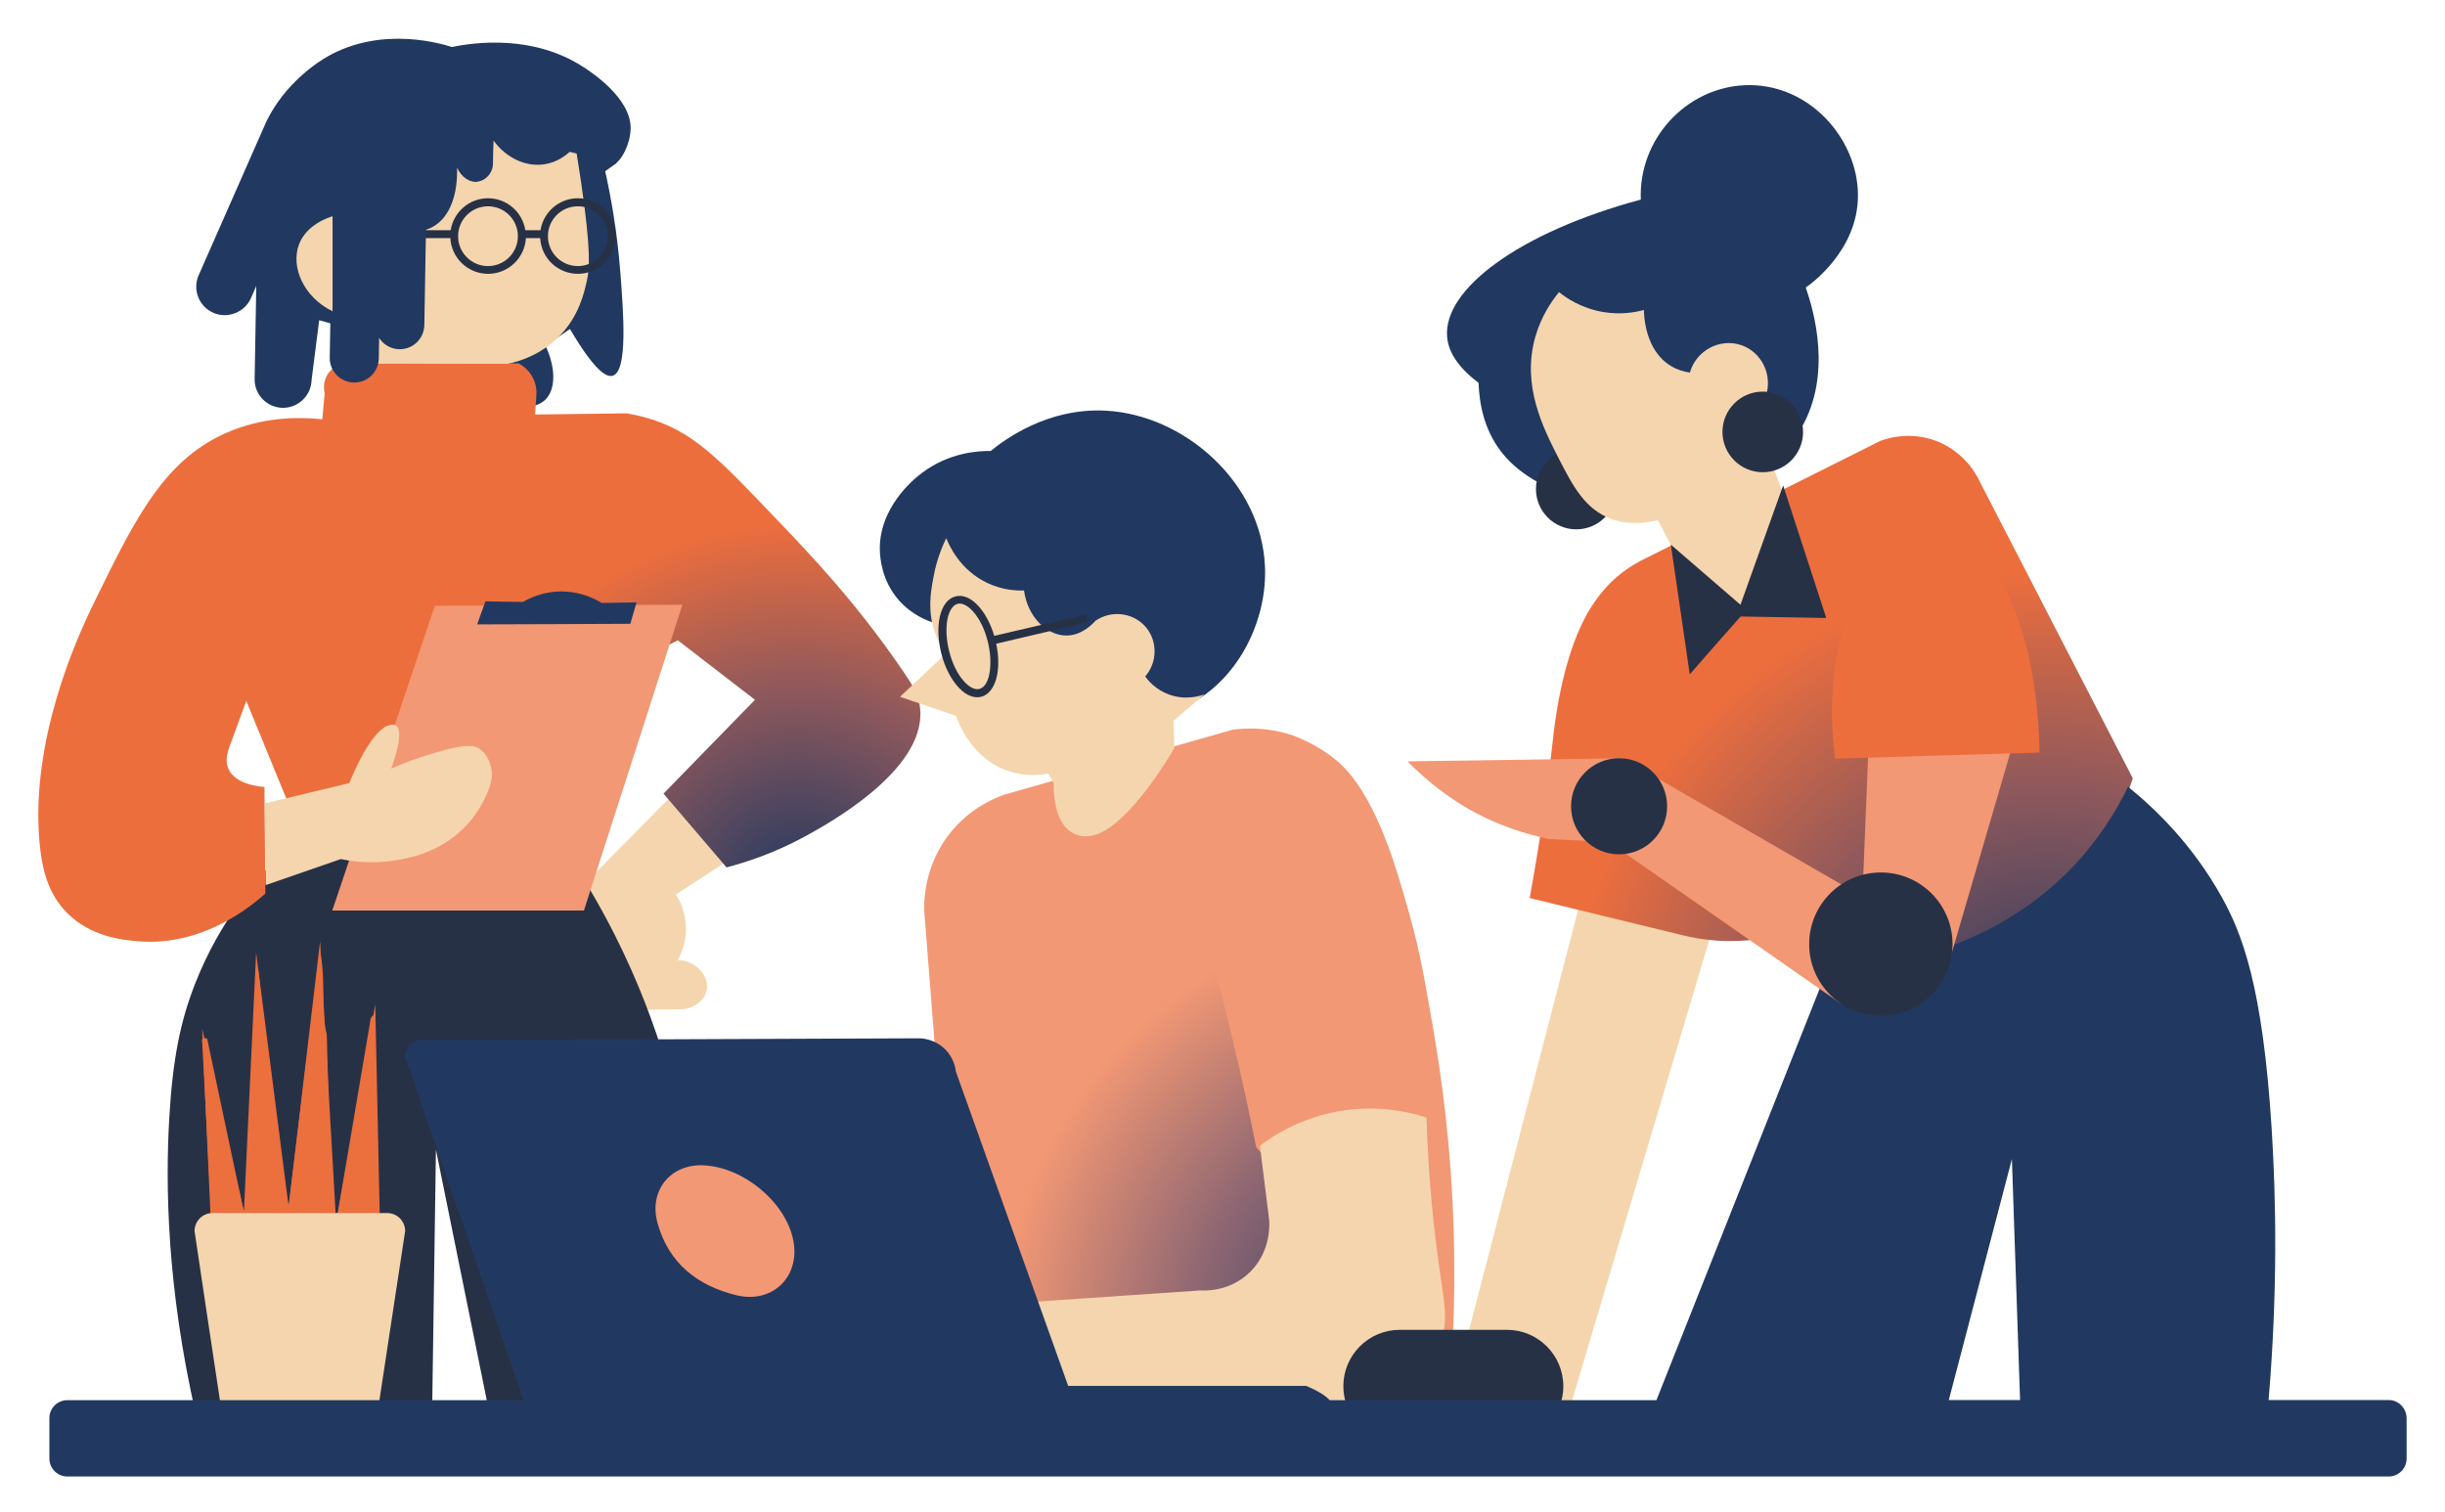 <?xml version="1.0" encoding="utf-8"?>
<!-- Generator: Adobe Illustrator 28.0.0, SVG Export Plug-In . SVG Version: 6.00 Build 0)  -->
<svg version="1.1" id="Ebene_1" xmlns="http://www.w3.org/2000/svg" xmlns:xlink="http://www.w3.org/1999/xlink" x="0px" y="0px"
	 viewBox="0 0 164.39 101.65" style="enable-background:new 0 0 164.39 101.65;" xml:space="preserve">
<style type="text/css">
	.st0{fill:#E74111;}
	.st1{fill:#213961;}
	.st2{fill:#FFF6EB;}
	.st3{fill:#ED6E3D;}
	.st4{fill:#F07F52;}
	.st5{fill:#F39874;}
	.st6{fill:#273146;}
	.st7{fill:#FFFFFF;}
	.st8{fill:none;}
	.st9{fill:#F1F1F1;}
	.st10{fill:#F0F0F0;}
	.st11{fill:#F6F5F5;}
	.st12{fill:#F2F2F2;}
	.st13{fill:#F2F3F3;}
	.st14{fill:#F3F3F3;}
	.st15{fill:#EBEBEB;}
	.st16{fill:#F7F7F7;}
	.st17{fill:#EDEDED;}
	.st18{fill:#F4F4F4;}
	.st19{fill:#ECECEC;}
	.st20{fill:#ECEDED;}
	.st21{fill:#EAEAEA;}
	.st22{fill:#EEEDEE;}
	.st23{fill:#F7F8F8;}
	.st24{fill:#ECECED;}
	.st25{fill:#F5F5F6;}
	.st26{fill:#E6E6E6;}
	.st27{fill:#F0F2F2;}
	.st28{fill:#EAEAEB;}
	.st29{fill:#ECEBEC;}
	.st30{fill:#E3E3E3;}
	.st31{fill:#E9E9E9;}
	.st32{fill:#F8F8F8;}
	.st33{fill:#E7E7E8;}
	.st34{fill:#E9E8E9;}
	.st35{fill:#E7E7E7;}
	.st36{fill:#E2E2E2;}
	.st37{fill:#E8E8E8;}
	.st38{fill:#E4E4E4;}
	.st39{fill:#F9F9F9;}
	.st40{fill:#FAFAFB;}
	.st41{fill:#E5E5E5;}
	.st42{fill:#E0E0E0;}
	.st43{fill:#DEDEDE;}
	.st44{fill:#FBFBFB;}
	.st45{fill:#E1E1E1;}
	.st46{fill:#DFDFE0;}
	.st47{fill:#DDDDDD;}
	.st48{fill:#E84520;}
	.st49{fill:#F5D5AD;}
	.st50{fill:url(#SVGID_1_);}
	.st51{fill:url(#SVGID_00000152948997002331803660000011004986618064280504_);}
	.st52{fill:url(#SVGID_00000139288697779234834970000013730964748732989111_);}
	.st53{fill:#EC6F3E;}
	.st54{fill:#EB6F3E;}
	.st55{fill:#EA6F3E;}
	.st56{fill:none;stroke:#F07F52;stroke-width:0.25;stroke-miterlimit:10;}
</style>
<g>
	<g>
		<path class="st1" d="M110.32,13.42c-8.22,2.21-13.33,6.06-13.02,9.26c0.06,0.68,0.42,1.79,2.11,3.06
			c0.05,1.42,0.38,3.13,1.49,4.59c3.98,5.22,16.44,5,20.22-1.57c2.07-3.59,0.84-7.85,0.29-9.43c0.31-0.21,3.54-2.5,3.51-6.24
			c-0.02-3.77-3.32-7.57-7.65-7.36C113.33,5.93,110.16,9.37,110.32,13.42z"/>
		<path class="st49" d="M106.34,60.26c-2.71,10.43-5.41,20.87-8.12,31.3c2.37,1.27,4.75,2.54,7.12,3.81
			c3.31-11.12,6.62-22.25,9.94-33.37C112.3,61.42,109.32,60.84,106.34,60.26z"/>
		<radialGradient id="SVGID_1_" cx="137.578" cy="70.812" r="32.406" gradientUnits="userSpaceOnUse">
			<stop  offset="0.014" style="stop-color:#213961"/>
			<stop  offset="0.544" style="stop-color:#8D585C"/>
			<stop  offset="1" style="stop-color:#ED6E3D"/>
		</radialGradient>
		<path class="st50" d="M102.85,60.38c0.86-4.73,1.32-8.4,1.59-10.91c0.06-0.53,0.52-4.93,2.15-7.98c0.85-1.59,1.82-2.46,2.23-2.79
			c0.69-0.58,1.36-0.94,1.84-1.17c5.25-2.63,10.5-5.25,15.75-7.88c0.39-0.15,1.97-0.69,3.78,0c2.01,0.77,2.82,2.49,2.97,2.83
			c3.41,6.62,6.83,13.23,10.24,19.85c-0.5,1.54-1.31,3.39-2.68,5.23c-4.48,5.98-11.44,7.18-13.42,7.45
			c-3.1-0.61-6.19-1.22-9.29-1.84c-0.72,0.09-1.61,0.14-2.61,0.07c-0.85-0.06-1.6-0.2-2.23-0.35
			C109.73,62.06,106.29,61.22,102.85,60.38z"/>
		<circle class="st6" cx="105.98" cy="32.88" r="2.71"/>
		<path class="st49" d="M111.47,34.97c0.5,0.96,1,1.92,1.5,2.89c1.35,1.08,2.69,2.16,4.04,3.23c0.97-2.62,1.94-5.24,2.91-7.85
			c-0.28-0.72-0.55-1.45-0.83-2.17c-0.12-1.48-0.25-2.96-0.37-4.43c0.49-1.42-0.28-2.98-1.66-3.44c-1.42-0.48-3.02,0.36-3.44,1.85
			c-0.4-0.06-0.84-0.18-1.27-0.44c-1.79-1.07-1.82-3.52-1.82-3.77c-0.55,0.15-1.53,0.34-2.73,0.14c-1.49-0.25-2.51-0.96-2.98-1.34
			c-0.48,0.59-1.19,1.6-1.59,3c-0.94,3.28,0.53,6.14,1.57,8.18c0.95,1.85,1.77,3.44,3.58,4.09
			C109.61,35.33,110.77,35.15,111.47,34.97z"/>
		<circle class="st6" cx="118.52" cy="29.04" r="2.71"/>
		<path class="st6" d="M113.61,45.34c-0.42-2.91-0.85-5.81-1.27-8.72c1.56,1.35,3.12,2.7,4.68,4.04c0.96-2.67,1.91-5.35,2.87-8.02
			c0.97,2.97,1.93,5.94,2.9,8.91c-1.92-0.03-3.84-0.06-5.76-0.1C115.88,42.75,114.74,44.04,113.61,45.34z"/>
	</g>
	<g>
		<path class="st49" d="M45,53.66c-1.88,1.9-3.76,3.81-5.64,5.71c1.33,2.84,2.65,5.68,3.98,8.52c0.78-0.01,1.56-0.01,2.34-0.02
			c0.95-0.01,1.71-0.61,1.84-1.3c0.17-0.88-0.66-2-1.96-2.02c0.19-0.33,0.58-1.11,0.56-2.18c-0.02-1.11-0.47-1.91-0.67-2.23
			c1.18-0.77,2.37-1.54,3.55-2.32C47.67,56.43,46.33,55.05,45,53.66z"/>
		<path class="st1" d="M38.29,10.19c-1.37,4.75-2.74,9.5-4.1,14.25c0.09,0.48,0.33,1.33,1.01,2.11c0.26,0.31,0.54,0.54,0.78,0.71
			c0.31-0.09,0.51-0.23,0.66-0.36c0.74-0.69,0.74-2.15,0.04-3.65c0.55-0.38,1.09-0.75,1.64-1.13c1.65,2.8,2.45,3.27,2.88,3.14
			c1.03-0.31,0.71-4.33,0.51-6.93c-0.22-2.86-0.66-5.2-1.02-6.82c0.25-0.18,0.5-0.36,0.75-0.53c0.04-0.65-0.22-1.26-0.7-1.56
			C40.03,8.97,38.89,9.23,38.29,10.19z"/>
		<path class="st6" d="M19.13,57.19c6.25-0.06,12.51-0.13,18.76-0.19c1.14,1.69,2.33,3.65,3.46,5.89c1.56,3.1,2.64,6,3.39,8.52
			c0.2,13.07-3.06,22.6-8.13,23.75c-0.94,0.21-2.18,0.19-3.78-0.51c-1.17-5.78-2.35-11.57-3.52-17.35
			c-0.09,5.98-0.17,11.95-0.26,17.93c-5.29-0.04-10.59-0.09-15.88-0.13c-1.96-8.58-2.05-15.43-1.79-19.91
			c0.23-3.99,0.75-6.53,1.73-9.03C14.79,61.86,17.35,58.91,19.13,57.19z"/>
		
			<radialGradient id="SVGID_00000005252003465895756330000005462213108402549125_" cx="53.603" cy="60.16" r="25.026" gradientUnits="userSpaceOnUse">
			<stop  offset="0.014" style="stop-color:#213961"/>
			<stop  offset="0.544" style="stop-color:#8D585C"/>
			<stop  offset="1" style="stop-color:#ED6E3D"/>
		</radialGradient>
		<path style="fill:url(#SVGID_00000005252003465895756330000005462213108402549125_);" d="M19.28,53.76
			c-0.91-2.21-1.81-4.42-2.72-6.63c-0.37,1.01-0.75,2.02-1.12,3.04c-0.32,0.87-0.2,1.23-0.08,1.52c0.45,1.07,2.16,1.2,2.42,1.22
			c0.02,2.39,0.04,4.78,0.06,7.17c-0.86,0.77-4.21,3.61-8.63,3.2c-0.98-0.09-3.12-0.29-4.72-1.92c-1.3-1.32-1.69-3.03-1.84-4.8
			c-0.58-6.78,2.42-13.51,3.76-16.22c2.77-5.65,4.75-9.68,9.27-11.43c2.36-0.91,4.57-0.87,5.99-0.72c0.05-0.59,0.11-1.17,0.16-1.76
			c-0.03-0.12-0.15-0.65,0.16-1.2c0.36-0.64,1.02-0.78,1.12-0.8c3.92,0,7.83,0,11.75,0c0.18,0.09,0.66,0.37,0.96,0.96
			c0.27,0.52,0.26,1,0.24,1.2c-0.03,0.43-0.05,0.85-0.08,1.28c2.05-0.03,4.1-0.05,6.15-0.08c0.26,0.04,0.65,0.12,1.12,0.24
			c3.3,0.87,5.06,2.8,8.95,6.87c2.18,2.28,5.41,5.63,8.63,10.39c0.54,0.8,0.96,1.45,1.04,2.4c0.36,4.14-6.31,7.76-7.75,8.55
			c-2.11,1.15-4.02,1.75-5.27,2.08c-1.41-1.65-2.82-3.3-4.24-4.96c2.05-2.1,4.1-4.21,6.15-6.31c-1.73-1.33-3.46-2.66-5.19-4
			c-6.61,3.38-13.21,6.77-19.82,10.15C23.6,53.38,21.44,53.57,19.28,53.76z"/>
		<path class="st49" d="M33.31,8.23c2.5-0.96,4.89,0.52,5.23,0.74c0.13,0.73,0.32,1.84,0.52,3.21c0.72,4.87,0.55,5.98,0.41,6.64
			c-0.2,0.92-0.56,2.49-1.92,3.84c-1.23,1.22-2.65,1.64-3.37,1.79c-3.19-0.01-6.38-0.02-9.56-0.03c0.07-0.81,0.23-2.04,0.61-3.5
			c0.58-2.2,1.3-3.71,2.95-6.62c1.15-2.04,1.75-3.09,2.68-4.1C31.7,9.28,32.32,8.61,33.31,8.23z"/>
		<path class="st6" d="M38.85,13.33c-1.27,0-2.32,0.94-2.51,2.15h-1.02c-0.19-1.22-1.24-2.15-2.51-2.15c-1.27,0-2.32,0.94-2.51,2.15
			h-1.83v0.53h1.81c0.07,1.34,1.18,2.4,2.54,2.4c1.35,0,2.46-1.06,2.54-2.4h0.96c0.07,1.34,1.18,2.4,2.54,2.4
			c1.4,0,2.54-1.14,2.54-2.54S40.26,13.33,38.85,13.33z M32.81,17.89c-1.11,0-2.01-0.9-2.01-2.01s0.9-2.01,2.01-2.01
			c1.11,0,2.01,0.9,2.01,2.01S33.92,17.89,32.81,17.89z M38.85,17.89c-1.11,0-2.01-0.9-2.01-2.01s0.9-2.01,2.01-2.01
			c1.11,0,2.01,0.9,2.01,2.01S39.96,17.89,38.85,17.89z"/>
		<g>
			<path class="st1" d="M41.43,10.97c0.05-0.05,0.1-0.1,0.16-0.16c0.06-0.06,0.11-0.12,0.15-0.18c0,0,0.61-0.8,0.66-1.93
				c0.08-2.07-2.63-3.84-3.17-4.19c-3.39-2.2-7.28-1.67-8.86-1.35c-0.51-0.17-4.63-1.48-8.35,0.64c-0.56,0.32-2.85,1.74-4.13,4.41
				c-0.01,0.02-0.02,0.03-0.02,0.05l-4.51,10.24c-0.43,0.97,0.01,2.1,0.98,2.53c0.25,0.11,0.51,0.16,0.77,0.16
				c0.74,0,1.44-0.43,1.76-1.14l0.36-0.82l-0.11,6.24c-0.02,1.06,0.82,1.93,1.88,1.95c0.01,0,0.02,0,0.03,0
				c1.04,0,1.9-0.84,1.92-1.88c0.17-1.34,0.34-2.67,0.51-4.01c0.25,0.07,0.5,0.14,0.75,0.21l-0.04,2.3
				c-0.02,0.91,0.71,1.66,1.62,1.68c0.01,0,0.02,0,0.03,0c0.9,0,1.63-0.72,1.65-1.62l0.02-1.38c0.29,0.45,0.79,0.75,1.36,0.76
				c0.01,0,0.02,0,0.03,0c0.9,0,1.63-0.72,1.65-1.62l0.11-6.41c0.23-0.08,0.42-0.17,0.59-0.28c1.6-1.03,1.51-3.52,1.5-3.9
				c0.28,0.63,0.84,1.01,1.35,0.95c0.55-0.07,0.99-0.52,1.06-1.09c0.01-0.56,0.02-1.12,0.04-1.68c0.84,1.15,2.14,1.78,3.39,1.6
				c0.85-0.12,1.45-0.58,1.73-0.84C39.34,10.45,40.38,10.71,41.43,10.97z"/>
		</g>
		<path class="st5" d="M39.26,61.22c-5.64,0-11.28,0-16.92,0c2.3-6.83,4.6-13.66,6.9-20.49c5.55-0.02,11.09-0.05,16.64-0.07
			C43.67,47.51,41.47,54.36,39.26,61.22z"/>
		<path class="st1" d="M32.08,41.98c3.43-0.01,6.87-0.02,10.3-0.04c0.14-0.48,0.28-0.96,0.42-1.44c-0.78,0.01-1.56,0.02-2.35,0.04
			c-0.4-0.25-1.28-0.72-2.49-0.77c-1.38-0.06-2.4,0.47-2.8,0.7c-0.84-0.01-1.68-0.02-2.52-0.04C32.45,40.96,32.27,41.47,32.08,41.98
			z"/>
		<path class="st49" d="M26.3,51.68c0.2-0.55,0.89-2.53,0.32-2.9c-0.14-0.09-0.3-0.06-0.38-0.04c-1.26,0.24-2.55,3.4-2.75,3.91
			c-1.9,0.46-3.79,0.91-5.69,1.37c0.02,1.83,0.04,3.66,0.06,5.49c1.68-0.58,3.37-1.17,5.05-1.75c1.5,0.31,2.74,0.22,3.5,0.11
			c0.9-0.13,2.78-0.44,4.45-1.89c0.3-0.27,1.07-0.98,1.65-2.14c0.37-0.74,0.71-1.46,0.49-2.31c-0.05-0.19-0.22-0.83-0.77-1.19
			c-0.28-0.18-0.85-0.42-3.36,0.39C28.2,50.92,27.32,51.23,26.3,51.68z"/>
		<path class="st49" d="M22.36,20.93c-1.96-0.96-2.82-2.99-2.26-4.49c0.51-1.36,2.03-1.83,2.26-1.9
			C22.36,16.68,22.36,18.81,22.36,20.93z"/>
	</g>
	<g>
		<path class="st1" d="M62.83,41.89c-0.48-0.15-1.53-0.54-2.42-1.56c-1.13-1.31-1.22-2.78-1.25-3.2c-0.15-2.99,2.35-4.98,2.81-5.32
			c1.85-1.41,3.87-1.5,4.64-1.49c0.92-0.75,3.81-2.91,7.72-2.71c5.35,0.28,10.48,4.87,10.72,10.47c0.15,3.41-1.53,7-4.37,8.86
			C75.98,50.02,68.07,48.42,62.83,41.89z"/>
		<g>
			<g>
				
					<radialGradient id="SVGID_00000127752245436476590310000012679238971148577189_" cx="95.974" cy="90.065" r="28.723" gradientUnits="userSpaceOnUse">
					<stop  offset="0.014" style="stop-color:#213961"/>
					<stop  offset="0.543" style="stop-color:#8D6672"/>
					<stop  offset="1" style="stop-color:#F39874"/>
				</radialGradient>
				<path style="fill:url(#SVGID_00000127752245436476590310000012679238971148577189_);" d="M68.3,87.73
					c-1.61-3.14-3.22-6.29-4.83-9.43c-0.44-5.69-0.88-11.38-1.33-17.07c-0.02-0.69,0.02-2.73,1.4-4.76c1.4-2.05,3.33-2.81,3.98-3.04
					c5.12-1.46,10.24-2.91,15.36-4.37c0.86-0.11,2.36-0.19,4.05,0.39c0,0,1.53,0.52,2.88,1.64c1.2,0.99,3.57,3.57,5.61,13.41
					c0.69,3.33,1.02,5.91,1.4,8.97c0.33,2.6,0.63,5.04,0.78,8.26c0.16,3.49,0.07,6.49-0.08,8.81C87.79,89.6,78.04,88.66,68.3,87.73z
					"/>
				<path class="st5" d="M84.46,77.14c3.9,4.46,7.8,8.93,11.7,13.39c0.49,0.08,0.99,0.16,1.48,0.23c0.21-3.86,0.16-7.24,0.02-9.99
					c-0.29-5.81-1.04-10.14-1.51-12.82c-0.46-2.64-0.83-4.68-1.66-7.41c-0.85-2.79-1.8-5.05-2.55-6.66
					c-8.8-0.55-10.74,2.15-11.23,3.04c-1.12,2.03,0.06,4.16,2.1,12.71C83.59,72.84,84.13,75.47,84.46,77.14z"/>
				<path class="st49" d="M84.71,77.03c0.95-0.72,3.15-2.16,6.3-2.45c2.13-0.19,3.86,0.22,4.9,0.56c0.13,4.23,0.51,7.61,0.84,9.94
					c0.36,2.58,0.63,3.64,0.14,5.04c-1.1,3.13-4.78,4.49-7.14,5.32c-1.07,0.38-14.66,5.01-19.12-1.47
					c-0.61-0.88-1.65-2.85-1.19-6.44c3.76-0.26,7.52-0.51,11.27-0.77c0.28,0.02,1.95,0.09,3.29-1.19c1.49-1.42,1.35-3.33,1.33-3.57
					C85.13,80.35,84.92,78.69,84.71,77.03z"/>
			</g>
			<path class="st49" d="M70.85,52.68c-0.12-0.22-0.25-0.45-0.37-0.67c-0.57,0.11-1.58,0.21-2.71-0.18c-2.5-0.86-3.37-3.35-3.49-3.7
				c-1.26-0.43-2.52-0.85-3.77-1.28c1.03-0.97,2.07-1.95,3.1-2.92c-0.21-0.29-0.52-0.76-0.74-1.38c-0.52-1.43-0.3-2.7-0.12-3.68
				c0.11-0.65,0.35-1.61,0.87-2.69c0.18,0.45,0.9,2.13,2.75,3.01c1.01,0.48,1.94,0.53,2.48,0.51c0.24,1.8,1.55,3.03,2.85,3.03
				c1.03,0,1.77-0.78,1.95-0.99c1.11-0.76,2.6-0.54,3.42,0.46c0.76,0.93,0.75,2.33-0.07,3.28c0.18,0.26,0.69,0.89,1.61,1.22
				c1.13,0.41,2.11,0.08,2.37-0.02c-0.69,0.59-1.38,1.19-2.08,1.78c0.02,0.61,0.04,1.22,0.06,1.83c-0.35,0.6-3.43,5.82-5.81,5.93
				c-0.16,0.01-0.55,0.03-0.96-0.18C70.79,55.35,70.84,52.98,70.85,52.68z"/>
			<path class="st6" d="M73.12,41.84L73,41.32l-6.15,1.43c-0.23-0.77-0.58-1.45-1.01-1.94c-0.51-0.59-1.08-0.85-1.6-0.71
				c-0.52,0.13-0.89,0.63-1.06,1.4c-0.15,0.7-0.11,1.57,0.11,2.44c0.22,0.87,0.61,1.65,1.08,2.19c0.42,0.49,0.89,0.75,1.33,0.75
				c0.09,0,0.18-0.01,0.27-0.03c0.97-0.25,1.39-1.79,1.01-3.57L73.12,41.84z M65.85,46.32c-0.31,0.08-0.7-0.12-1.07-0.55
				c-0.42-0.48-0.76-1.18-0.96-1.98c-0.2-0.79-0.24-1.57-0.11-2.2c0.12-0.55,0.36-0.91,0.67-0.99c0.04-0.01,0.09-0.02,0.14-0.02
				c0.28,0,0.61,0.2,0.93,0.56c0.42,0.48,0.76,1.18,0.96,1.98C66.76,44.48,66.61,46.12,65.85,46.32z"/>
		</g>
	</g>
	<g>
		<g>
			<path class="st53" d="M22.3,81.6c-0.95,0-1.91,0-2.86,0c-0.19-0.21-0.2-0.43-0.02-0.65c0.68-5.53,1.35-11.06,2.09-17.06
				c0.44,2.18,0.01,3.96,0.46,5.66C22.08,73.56,22.19,77.58,22.3,81.6z"/>
			<path class="st54" d="M19.42,80.95c0.01,0.22,0.01,0.44,0.02,0.65c-0.86,0-1.71,0-2.57,0c-0.28-0.76-0.2-1.53-0.03-2.3
				c0.12-4.65,0.25-9.31,0.37-13.96c0.06,0,0.12,0,0.18,0c0.47,4.53,0.93,9.06,1.4,13.59C18.87,79.64,18.73,80.42,19.42,80.95z"/>
			<path class="st55" d="M16.84,79.3c0.01,0.77,0.02,1.53,0.03,2.3c-0.89,0-1.78,0-2.67,0c-0.2-3.83-0.4-7.65-0.6-11.48
				c-0.07-0.31,0.04-0.4,0.33-0.28c0.8,3.77,1.59,7.54,2.46,11.63C16.59,80.53,16.71,79.92,16.84,79.3z"/>
			<path class="st54" d="M25.2,68.23c0.08,4.46,0.17,8.92,0.25,13.38c-0.92,0-1.83,0-2.75,0c0.72-4.25,1.44-8.49,2.16-12.74
				C24.9,68.62,24.87,68.33,25.2,68.23z"/>
			<path class="st53" d="M13.59,69.16c0.2,4.44,0.4,8.88,0.6,13.32c3.79,0.03,7.58,0.05,11.36,0.08
				c-0.11-5.01-0.21-10.02-0.32-15.03c-0.88,4.89-1.75,9.78-2.63,14.67c-0.36-6.3-0.72-12.6-1.08-18.9
				c-0.7,5.95-1.41,11.91-2.11,17.86c-0.73-5.7-1.46-11.4-2.19-17.11c-0.27,5.8-0.55,11.61-0.82,17.41
				C15.46,77.36,14.53,73.26,13.59,69.16z"/>
			<path class="st49" d="M26.02,97.11H14.28c-0.69-0.05-0.82-0.27-0.85-0.35c-0.14-0.37,0.46-1.01,1.5-1.66
				c-0.62-4.11-1.24-8.22-1.85-12.33c0-0.67,0.54-1.21,1.21-1.21h11.74c0.67,0,1.21,0.54,1.21,1.21c-0.61,4.01-1.22,8.02-1.83,12.03
				c1.1,0.76,1.67,1.55,1.48,1.96C26.84,96.84,26.69,97.07,26.02,97.11z"/>
		</g>
		<path class="st6" d="M101.32,96.99h-7.21c-2.09,0-3.79-1.7-3.79-3.79v0c0-2.09,1.7-3.79,3.79-3.79h7.21c2.09,0,3.79,1.7,3.79,3.79
			v0C105.11,95.3,103.42,96.99,101.32,96.99z"/>
		<path class="st1" d="M160.59,94.13h-8.06c0.62-7.34,0.5-13.53,0.21-18.18c-0.61-9.72-2.01-13.22-3.39-15.69
			c-1.97-3.51-4.45-5.89-6.27-7.36c-0.82,1.68-2.03,3.64-3.84,5.51c-5.95,6.14-13.92,6.71-16.39,6.79
			c-3.83,9.65-7.65,19.29-11.48,28.94H89.4c-0.27-0.31-0.8-0.63-1.57-0.96c-5.34,0-10.67,0-16.01,0
			c-2.52-7.04-5.04-14.09-7.55-21.13c-0.02-0.18-0.13-1.03-0.9-1.66c-0.73-0.6-1.54-0.59-1.73-0.58
			c-10.97,0.04-21.94,0.09-32.91,0.13c-0.57-0.1-1.11,0.11-1.34,0.51c-0.14,0.24-0.14,0.5-0.13,0.64c2.65,7.68,5.3,15.37,7.95,23.05
			H4.53c-0.67,0-1.21,0.54-1.21,1.21v2.71c0,0.67,0.54,1.21,1.21,1.21h156.07c0.67,0,1.21-0.54,1.21-1.21v-2.71
			C161.8,94.67,161.26,94.13,160.59,94.13z M135.27,77.93c0.18,5.4,0.37,10.8,0.55,16.2h-4.79
			C132.44,88.73,133.86,83.33,135.27,77.93z"/>
		<path class="st5" d="M47.3,78.35c2.67,0.12,5.47,2.43,6.02,4.96c0.54,2.48-1.35,4.38-3.82,3.77c-2.62-0.64-4.53-2.15-5.28-4.81
			C43.59,80.06,45.07,78.25,47.3,78.35z"/>
	</g>
</g>
<g>
	<path class="st5" d="M94.64,51.19c4.82-0.07,9.64-0.14,14.46-0.21c5.37,3.1,10.75,6.2,16.12,9.3c0.14-3.36,0.28-6.73,0.41-10.09
		c3.26-0.14,6.52-0.28,9.78-0.43c-1.54,5.26-3.07,10.52-4.61,15.78c-2.36,0.64-4.71,1.27-7.07,1.91
		c-5.18-3.61-10.36-7.22-15.54-10.83c-1.35-0.07-2.69-0.14-4.04-0.21c-1.43-0.29-3.49-0.88-5.69-2.18
		C96.78,53.21,95.52,52.09,94.64,51.19z"/>
	<circle class="st6" cx="108.86" cy="54.21" r="3.23"/>
	<circle class="st6" cx="126.46" cy="63.48" r="4.82"/>
	<path class="st3" d="M123.38,51.01c4.58-0.14,9.17-0.28,13.75-0.41c-0.04-2.44-0.4-10.54-4.87-14.33
		c-0.65-0.55-1.85-1.54-3.28-1.37c-2.16,0.26-3.39,3.04-4.14,4.71C123.96,41.61,122.67,45.46,123.38,51.01z"/>
</g>
</svg>
